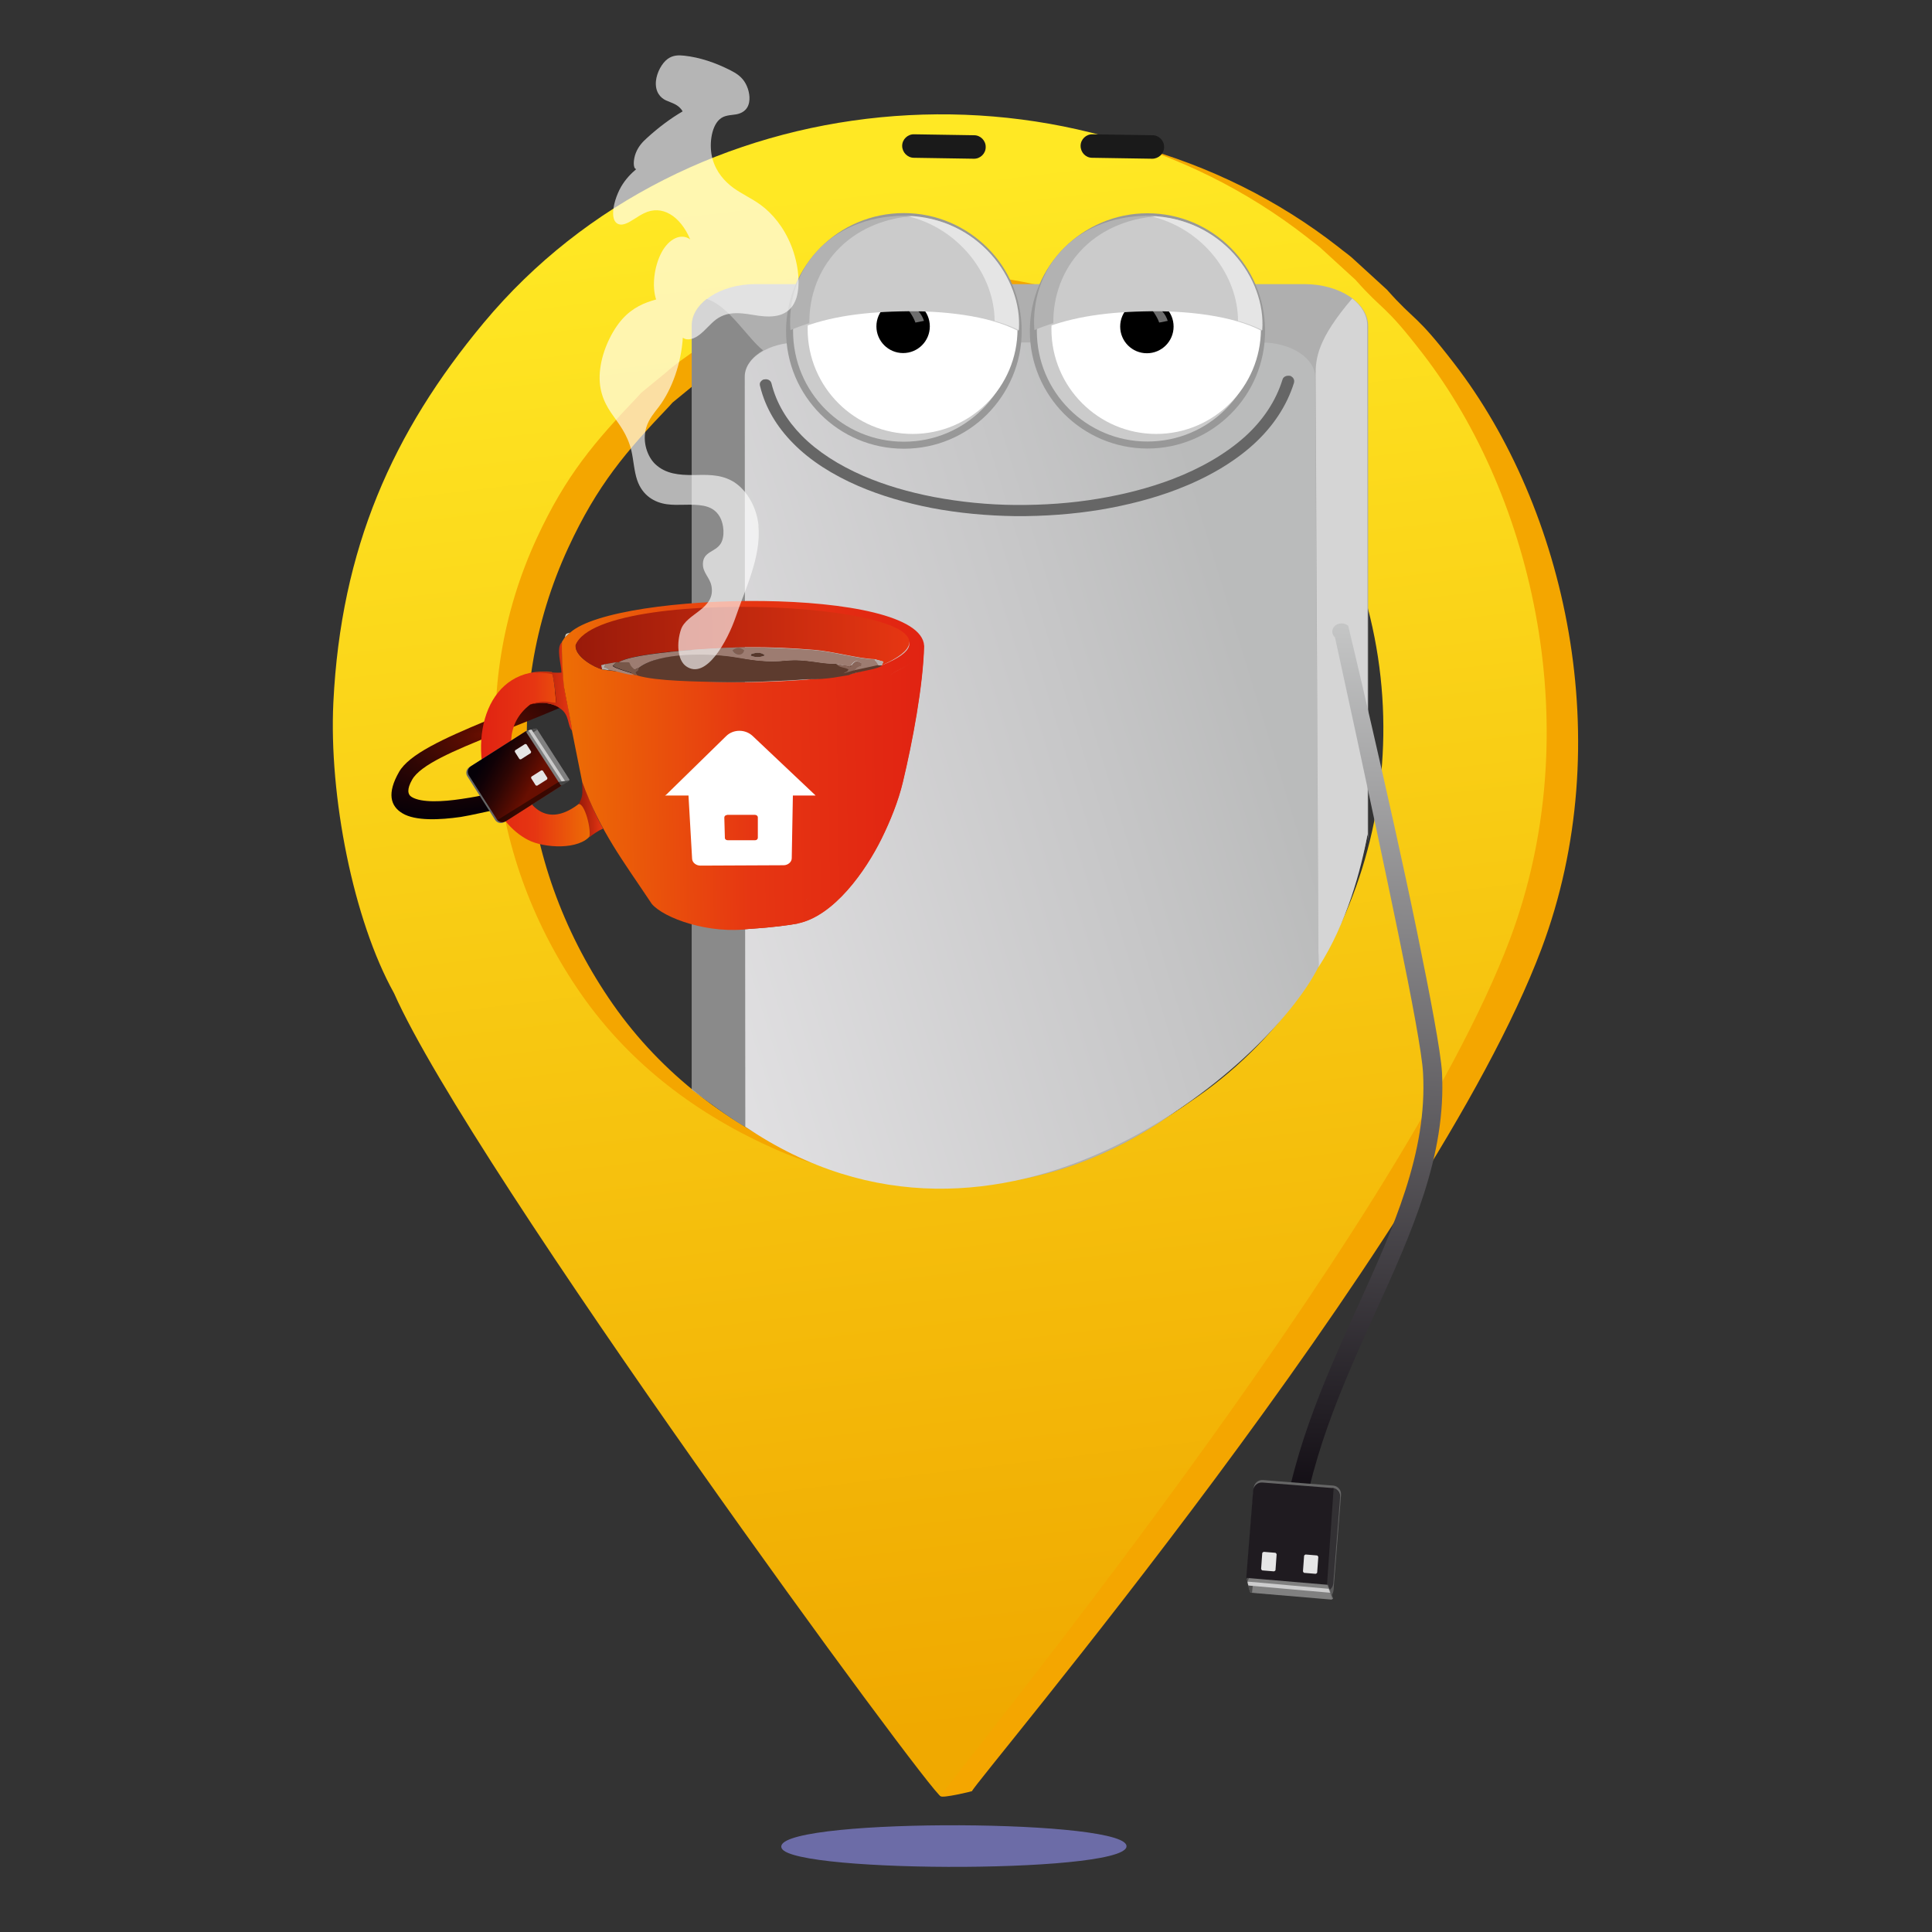 <?xml version="1.0" encoding="UTF-8"?>
<svg id="_Слой_2" data-name="Слой 2" xmlns="http://www.w3.org/2000/svg" xmlns:xlink="http://www.w3.org/1999/xlink" viewBox="0 0 102 102">
  <rect x="0" y="0" width="102" height="102" fill="#333333" stroke="none"/>
  <defs>
    <style>
      .cls-1 {
        fill: #a38377;
      }

      .cls-1, .cls-2, .cls-3, .cls-4, .cls-5, .cls-6, .cls-7, .cls-8, .cls-9, .cls-10, .cls-11, .cls-12, .cls-13, .cls-14, .cls-15, .cls-16, .cls-17, .cls-18, .cls-19, .cls-20, .cls-21, .cls-22, .cls-23, .cls-24, .cls-25, .cls-26, .cls-27, .cls-28, .cls-29, .cls-30, .cls-31, .cls-32, .cls-33, .cls-34, .cls-35, .cls-36, .cls-37, .cls-38, .cls-39, .cls-40, .cls-41 {
        fill-rule: evenodd;
      }

      .cls-2 {
        fill: url(#GradientFill_6-2);
      }

      .cls-3 {
        fill: #1a1a1a;
      }

      .cls-4 {
        fill: url(#GradientFill_1);
      }

      .cls-42, .cls-8, .cls-28 {
        fill: #fff;
      }

      .cls-5 {
        fill: url(#GradientFill_2);
      }

      .cls-6 {
        fill: url(#GradientFill_5);
      }

      .cls-7 {
        fill: #e5e5e5;
      }

      .cls-9 {
        fill: #9898ff;
        opacity: .57;
      }

      .cls-10 {
        opacity: .51;
      }

      .cls-10, .cls-20 {
        fill: #666;
      }

      .cls-11 {
        fill: #56372b;
      }

      .cls-12 {
        fill: #896559;
      }

      .cls-13 {
        fill: url(#GradientFill_7);
      }

      .cls-14 {
        fill: #989898;
      }

      .cls-43 {
        opacity: .64;
      }

      .cls-15 {
        fill: #afafaf;
      }

      .cls-16 {
        fill: url(#GradientFill_4);
      }

      .cls-17 {
        fill: url(#GradientFill_6);
      }

      .cls-18 {
        fill: #b2b2b2;
      }

      .cls-19, .cls-24 {
        opacity: .45;
      }

      .cls-21 {
        fill: #e6e6e6;
      }

      .cls-22 {
        fill: #5d3b2e;
      }

      .cls-23 {
        fill: url(#GradientFill_5-4);
      }

      .cls-24, .cls-33 {
        fill: #4d4d4d;
      }

      .cls-44 {
        fill: none;
      }

      .cls-25 {
        fill: url(#GradientFill_5-2);
      }

      .cls-26 {
        fill: #775749;
      }

      .cls-27 {
        fill: gray;
      }

      .cls-28 {
        opacity: .43;
      }

      .cls-29 {
        fill: #815e51;
      }

      .cls-30 {
        fill: url(#GradientFill_5-3);
      }

      .cls-31 {
        fill: #d5d5d5;
      }

      .cls-32 {
        fill: #f4a600;
      }

      .cls-34 {
        fill: #cbcbcb;
      }

      .cls-35 {
        fill: url(#GradientFill_3);
      }

      .cls-36 {
        fill: #9d7c71;
      }

      .cls-37 {
        fill: #d9d4c5;
      }

      .cls-38 {
        fill: #b6adaa;
      }

      .cls-39 {
        fill: #cccccd;
      }

      .cls-41 {
        fill: #1f1b20;
      }
    </style>
    <linearGradient id="GradientFill_1" data-name="GradientFill 1" x1="55.89" y1="90.68" x2="46.16" y2="9.62" gradientUnits="userSpaceOnUse">
      <stop offset="0" stop-color="#f0a900"/>
      <stop offset="1" stop-color="#ffe824"/>
    </linearGradient>
    <linearGradient id="GradientFill_2" data-name="GradientFill 2" x1="30.91" y1="45.36" x2="66.08" y2="34.59" gradientUnits="userSpaceOnUse">
      <stop offset="0" stop-color="#e5e4e6"/>
      <stop offset=".74" stop-color="#c6c6c7"/>
      <stop offset="1" stop-color="#babbbb"/>
    </linearGradient>
    <linearGradient id="GradientFill_3" data-name="GradientFill 3" x1="71.45" y1="82.33" x2="73.04" y2="33.13" gradientUnits="userSpaceOnUse">
      <stop offset="0" stop-color="#050007"/>
      <stop offset="1" stop-color="#c4c5c5"/>
    </linearGradient>
    <radialGradient id="GradientFill_4" data-name="GradientFill 4" cx="25.47" cy="38.83" fx="25.47" fy="38.83" r="8.47" gradientTransform="translate(-3.78 26.85) rotate(-14.03) scale(1 .48)" gradientUnits="userSpaceOnUse">
      <stop offset="0" stop-color="#680f01"/>
      <stop offset=".07" stop-color="#5f0d01"/>
      <stop offset=".49" stop-color="#2e0604"/>
      <stop offset=".82" stop-color="#100106"/>
      <stop offset="1" stop-color="#050007"/>
    </radialGradient>
    <linearGradient id="GradientFill_5" data-name="GradientFill 5" x1="48.89" y1="41.5" x2="37.58" y2="41.66" gradientUnits="userSpaceOnUse">
      <stop offset="0" stop-color="#e63612"/>
      <stop offset="1" stop-color="#991a0a"/>
    </linearGradient>
    <linearGradient id="GradientFill_6" data-name="GradientFill 6" x1="25.42" y1="40.09" x2="31.15" y2="40.06" gradientUnits="userSpaceOnUse">
      <stop offset="0" stop-color="#e12312"/>
      <stop offset=".49" stop-color="#e63612"/>
      <stop offset="1" stop-color="#ed6d05"/>
    </linearGradient>
    <linearGradient id="GradientFill_5-2" data-name="GradientFill 5" x1="30.11" y1="36.23" x2="28.01" y2="36.26" xlink:href="#GradientFill_5"/>
    <linearGradient id="GradientFill_5-3" data-name="GradientFill 5" x1="31.81" y1="42.74" x2="30.59" y2="42.75" xlink:href="#GradientFill_5"/>
    <linearGradient id="GradientFill_6-2" data-name="GradientFill 6" x1="48.84" y1="40.27" x2="29.96" y2="40.53" xlink:href="#GradientFill_6"/>
    <linearGradient id="GradientFill_7" data-name="GradientFill 7" x1="25.55" y1="40.06" x2="28.1" y2="41.49" gradientUnits="userSpaceOnUse">
      <stop offset="0" stop-color="#050007"/>
      <stop offset=".18" stop-color="#100106"/>
      <stop offset=".51" stop-color="#2e0604"/>
      <stop offset=".93" stop-color="#5f0d01"/>
      <stop offset="1" stop-color="#680f01"/>
    </linearGradient>
    <linearGradient id="GradientFill_5-4" data-name="GradientFill 5" x1="47.97" y1="33.52" x2="30.39" y2="33.76" xlink:href="#GradientFill_5"/>
  </defs>
  <g>
    <path class="cls-9" d="M41.27,97.58c.62,1.35,18.96,1.33,18.18-.2-.7-1.39-18.92-1.38-18.18,.2Z"/>
    <path class="cls-32" d="M72.64,29.02c4.63,10.78,1.17,23.12-7.7,29.35-1.07,.75-2.3,1.59-3.65,2.22-2.83,1.33-5.93,2.3-9.46,2.42l-.07,.02c-3.2-.04-6.38-.62-9.11-1.82-4.16-1.83-7.71-4.5-10.29-8.19-4.98-7.14-6.03-16.17-2.35-24.12,1.53-3.3,3.03-5.05,5.33-7.46,.04-.04,.13-.15,.17-.19l1.27-1.04c.54-.48,1.09-.86,1.73-1.3,11.92-8.18,28.45-3.09,34.13,10.11h0Zm-21.32,65.54c.07-.39,24.2-28.86,30.06-44.46,4.11-10.94,1.26-23.3-4.6-30.9-2.08-2.7-2.02-2.17-3.56-3.91l-1.86-1.7c-.26-.22-.42-.32-.7-.55C57.85,3.02,37.93,4.67,27.2,17.55c-4.81,5.77-7.54,11.91-7.94,20.04-.24,4.94,1.05,11.49,3.2,15.35,3.6,8.13,22.37,35.67,27.2,41.89,.09,.12,1.64-.25,1.67-.27Z"/>
    <path class="cls-4" d="M70.98,28.51c4.63,10.78,1.17,23.12-7.7,29.35-1.07,.75-2.3,1.59-3.65,2.22-2.83,1.33-5.93,2.3-9.46,2.42l-.07,.02c-3.2-.04-6.38-.62-9.11-1.82-4.16-1.83-7.71-4.5-10.29-8.19-4.98-7.14-6.03-16.17-2.35-24.12,1.53-3.3,3.03-5.05,5.33-7.46,.04-.04,.13-.15,.17-.19l1.27-1.04c.54-.48,1.09-.86,1.73-1.3,11.92-8.18,28.45-3.09,34.13,10.11h0Zm-21.32,66.32c.07-.39,24.2-29.65,30.06-45.25,4.11-10.94,1.26-23.3-4.6-30.9-2.08-2.7-2.02-2.17-3.56-3.91l-1.86-1.7c-.26-.22-.42-.32-.7-.55C56.18,2.5,36.27,4.16,25.54,17.04c-4.81,5.77-7.54,11.91-7.94,20.04-.24,4.94,1.05,11.49,3.2,15.35,4.1,9.26,28.61,42.65,28.87,42.4Z"/>
    <g>
      <path class="cls-15" d="M72.23,44.38V17.21c0-1.22-1.51-2.21-3.36-2.21h-28.99c-1.85,0-3.36,1-3.36,2.21V57.53c.73,.53,2.08,1.55,2.83,1.96,18.63,10.27,31.46-7.62,32.85-15.45l.04,.34Z"/>
      <path class="cls-5" d="M69.61,51.07l-.18-31.16c0-1.01-1.28-1.83-2.84-1.83h-24.44c-1.56,0-2.84,.82-2.84,1.83l.03,39.57c13.47,9.13,27.61-3.16,30.26-8.42Z"/>
      <path class="cls-31" d="M71.39,15.76c.49,.38,.79,.87,.79,1.4l.02,26.87h0c-.33,1.85-1.1,4.73-2.59,7.03l-.15-31.29c0-.83,.08-1.85,1.93-4.01Z"/>
      <path class="cls-10" d="M37.31,15.78c-.5,.38-.79,.87-.79,1.4V57.49c.69,.55,2.04,1.57,2.83,2l-.03-39.61c0-.55,.38-1.04,.97-1.38-.81-.63-1.82-2.36-2.97-2.71Z"/>
      <path class="cls-34" d="M60.58,11.44c3.33,0,6.03,2.7,6.03,6.03s-2.7,6.03-6.03,6.03-6.03-2.7-6.03-6.03,2.7-6.03,6.03-6.03Z"/>
      <path class="cls-14" d="M60.58,11.26c1.72,0,3.27,.7,4.39,1.82,1.12,1.12,1.82,2.68,1.82,4.39s-.69,3.27-1.82,4.39c-1.12,1.12-2.68,1.82-4.39,1.82s-3.27-.7-4.39-1.82c-1.12-1.12-1.82-2.68-1.82-4.39s.7-3.27,1.82-4.39c1.12-1.12,2.68-1.82,4.39-1.82h0Zm4.13,2.08c-1.06-1.06-2.52-1.71-4.13-1.71s-3.07,.66-4.13,1.71c-1.06,1.06-1.71,2.52-1.71,4.13s.65,3.07,1.71,4.13c1.06,1.06,2.52,1.71,4.13,1.71s3.08-.65,4.13-1.71c1.06-1.06,1.71-2.52,1.71-4.13s-.65-3.07-1.71-4.13Z"/>
      <path class="cls-8" d="M61.04,11.84c3.06,0,5.53,2.48,5.53,5.53s-2.48,5.54-5.53,5.54-5.53-2.48-5.53-5.54,2.48-5.53,5.53-5.53Z"/>
      <path class="cls-40" d="M60.55,15.83c.78,0,1.41,.63,1.41,1.41s-.63,1.41-1.41,1.41-1.41-.63-1.41-1.41,.63-1.41,1.41-1.41Z"/>
      <path class="cls-28" d="M60.75,16.28s.31,.35,.45,.75l.45-.09c-.11-.35-.35-.62-.57-.71l-.33,.04Z"/>
      <path class="cls-3" d="M57.66,8.33c-.34,0-.61-.28-.61-.63,0-.34,.29-.62,.63-.61l3.17,.05c.34,0,.62,.29,.61,.63,0,.34-.29,.61-.63,.61l-3.17-.05Z"/>
      <path class="cls-34" d="M66.61,17.47c.21-2.79-2.22-6.09-6.04-6.04-3.82,.05-6.02,2.88-5.8,6.04,1.56-.68,3.38-.98,5.61-1.03,2.22-.06,4.69,.22,6.23,1.03Z"/>
      <path class="cls-7" d="M66.64,17.43c.21-2.73-2.17-5.94-5.94-6.03,2.88,.66,4.67,3.22,4.66,5.54,.47,.13,.9,.3,1.28,.49Z"/>
      <path class="cls-18" d="M61.14,11.41c-.19-.01-.39-.02-.58-.02-3.92,.05-6.18,2.88-5.95,6.04,.32-.14,.66-.26,1-.37-.03-2.89,2.03-5.41,5.54-5.65Z"/>
      <path class="cls-34" d="M47.72,11.44c3.33,0,6.04,2.7,6.04,6.04s-2.7,6.04-6.04,6.04-6.04-2.7-6.04-6.04,2.7-6.04,6.04-6.04Z"/>
      <path class="cls-14" d="M47.72,11.25c1.72,0,3.27,.7,4.4,1.82s1.82,2.68,1.82,4.4-.7,3.27-1.82,4.4c-1.13,1.13-2.68,1.82-4.4,1.82s-3.27-.69-4.4-1.82c-1.13-1.13-1.82-2.68-1.82-4.4s.7-3.27,1.82-4.4c1.12-1.13,2.68-1.82,4.4-1.82h0Zm4.14,2.08c-1.06-1.06-2.52-1.72-4.14-1.72s-3.08,.66-4.14,1.72c-1.06,1.06-1.71,2.52-1.71,4.14s.65,3.08,1.71,4.14c1.06,1.06,2.52,1.71,4.14,1.71s3.08-.65,4.14-1.71c1.06-1.06,1.71-2.52,1.71-4.14s-.65-3.08-1.71-4.14Z"/>
      <path class="cls-8" d="M48.18,11.83c3.06,0,5.54,2.48,5.54,5.54s-2.48,5.54-5.54,5.54-5.54-2.48-5.54-5.54,2.48-5.54,5.54-5.54Z"/>
      <path class="cls-40" d="M47.68,15.82c.78,0,1.41,.63,1.41,1.41s-.63,1.41-1.41,1.41-1.41-.63-1.41-1.41,.63-1.41,1.41-1.41Z"/>
      <path class="cls-28" d="M47.88,16.28s.31,.35,.45,.75l.45-.09c-.11-.35-.35-.62-.57-.71l-.33,.04Z"/>
      <path class="cls-34" d="M53.76,17.47c.21-2.8-2.22-6.1-6.05-6.04-3.82,.05-6.03,2.88-5.81,6.04,1.56-.69,3.39-.98,5.61-1.03,2.23-.06,4.7,.22,6.24,1.03Z"/>
      <path class="cls-7" d="M53.79,17.43c.21-2.74-2.17-5.95-5.95-6.04,2.88,.66,4.67,3.23,4.67,5.55,.47,.14,.91,.3,1.28,.49Z"/>
      <path class="cls-18" d="M48.27,11.41c-.19-.01-.39-.02-.58-.02-3.93,.05-6.19,2.88-5.96,6.04,.32-.14,.66-.26,1-.37-.03-2.89,2.04-5.42,5.54-5.66Z"/>
      <path class="cls-20" d="M40.27,20.32c-.02-.07,.04-.15,.13-.16,.09-.02,.17,.03,.19,.1,.55,2.23,2.41,3.89,4.93,4.98,2.32,1,5.19,1.52,8.1,1.55,2.91,.03,5.86-.42,8.33-1.37,2.9-1.11,5.15-2.89,5.9-5.36,.02-.07,.11-.12,.2-.1s.14,.1,.12,.17c-.78,2.55-3.1,4.4-6.08,5.54-2.52,.96-5.52,1.43-8.47,1.39-2.96-.03-5.88-.56-8.25-1.58-2.6-1.13-4.53-2.85-5.1-5.17Z"/>
      <path class="cls-20" d="M40.12,20.36v-.02c-.02-.07,0-.15,.05-.2,.04-.05,.1-.1,.17-.11h.03c.08-.02,.15,0,.22,.03,.07,.04,.12,.1,.14,.18,.26,1.05,.82,1.97,1.6,2.76,.85,.86,1.96,1.56,3.24,2.12,1.13,.49,2.39,.86,3.74,1.12,1.38,.26,2.84,.41,4.3,.42,1.47,.01,2.95-.09,4.37-.33,1.38-.23,2.7-.57,3.91-1.03,1.49-.57,2.8-1.32,3.83-2.24,.94-.85,1.63-1.86,1.99-3.02,.02-.08,.08-.14,.15-.17,.06-.03,.15-.04,.22-.03h.03c.07,.03,.13,.07,.17,.13,.04,.06,.06,.14,.04,.21v.02c-.39,1.25-1.13,2.34-2.14,3.26-1.08,.98-2.47,1.78-4.04,2.38-1.25,.48-2.62,.83-4.04,1.07-1.46,.24-2.98,.35-4.48,.34-1.51-.02-3.01-.16-4.43-.43-1.38-.27-2.69-.65-3.87-1.16-1.36-.59-2.55-1.34-3.45-2.26-.85-.86-1.46-1.86-1.74-3.01Z"/>
      <path class="cls-3" d="M48.25,8.33c-.34,0-.62-.29-.62-.63,0-.34,.29-.62,.63-.61l3.17,.05c.34,0,.62,.29,.61,.63,0,.34-.29,.62-.63,.61l-3.17-.05Z"/>
    </g>
    <path class="cls-35" d="M70.48,33.65c-.19-.17-.19-.44,0-.61,.19-.17,.51-.17,.7,0,0,0,2.19,9.13,3.62,16.09,.71,3.46,1.27,6.42,1.33,7.49,.23,4.4-1.59,8.43-3.53,12.7-1.75,3.87-3.6,7.95-4.05,12.64-.02,.24-.26,.41-.54,.39-.27-.02-.48-.22-.46-.46,.46-4.82,2.34-8.96,4.12-12.89,1.9-4.19,3.69-8.14,3.46-12.35-.05-1.01-.6-3.93-1.31-7.37-1.41-6.84-3.34-15.63-3.34-15.63Z"/>
    <path class="cls-16" d="M26.3,42.73c-.6,.11-1.4,.31-1.97,.4-1.11,.16-2.4,.22-3.08-.19-.64-.38-.83-1.06-.18-2.19,1.05-1.84,7.17-3.31,12.2-6.13,1.69-.95,3.11-1.75,3.95-2.27l-.32,1.19c-.85,.5-2.02,1.16-3.36,1.91-4.93,2.77-10.89,4.15-11.78,5.71-.29,.51-.24,.79-.02,.92,.52,.31,1.64,.25,2.63,.1,1.36-.2,1.35-.29,1.94-.39,.23-.04,.42,.13,.42,.39s-.19,.51-.42,.55Z"/>
    <path class="cls-6" d="M42.1,48.76c-.75,.15-3.91,.51-4.43,.15,.38,.05,3.42,.44,4.96-1.46,.99-1.21,1.96-2.5,2.53-3.97,.66-1.7,1.03-3.33,1.35-5.12,.08-.48,.23-2.37,.41-2.61,.36-.49,1.07-.28,1.86-1.67-.05,2.12-.62,5.11-1.12,7.2-.24,1.01-.67,2.07-1.13,3-.83,1.68-2.51,4.09-4.44,4.47Z"/>
    <path class="cls-17" d="M28,37.19c-1.38,1.05-1.13,2.61-.58,4.11,.6,1.63,1.68,2.27,3.14,1.14,.16-.02,.32,.01,.41,.23,.06,.15,.11,.29,.18,.43,.14,.33,.15,.65,.04,.99-.6,.8-2.46,.69-3.3,.26-.92-.47-1.6-1.38-1.98-2.32-1.28-3.14-.15-6.92,3.23-6.55,.1,.22,.23,1.53,.22,1.78-.39-.16-.91-.22-1.36-.07Z"/>
    <path class="cls-25" d="M30.21,38.59c-.27-.28-.12-.84-.64-1.19-.53-.36-.97-.31-1.57-.21,.84-.25,.84-.11,1.35-.09,.02-.25-.11-1.29-.2-1.51-.06-.02-.36-.09-.95-.08,.65-.07,1.01,.03,1.44,0,0-.45-.31-1.33,.04-1.62-.03,.5,.05,2,.12,2.48,.06,.38,.43,2.08,.41,2.24Z"/>
    <path class="cls-30" d="M31.85,43.74c-.28,.12-.49,.28-.74,.46,.12-.4-.24-1.8-.56-1.75,.22-.4,.21-.51,.18-1.14l.54,1.27c.21,.48,.32,.71,.57,1.17Z"/>
    <path class="cls-2" d="M31.81,35.35c2.26,.27,3.72,.6,6.17,.66,1.78,.05,4.89-.06,6.69-.37l1.3-.33c.31-.1,.25,0,.46-.21l-.04,.02h.17c7.22-2.91-14.86-4.28-16.17-1.05-.05,.6,.98,1.16,1.42,1.28h0Zm10.3,13.41c-.4,.08-1.46,.22-2.46,.27-2.21,.32-4.61-.56-5.24-1.31-1.55-2.33-2.68-3.76-3.67-6.42l-.54-2.7c.02-.17-.35-1.86-.41-2.24-.08-.49-.15-1.98-.12-2.48l.15-.23,.28-.25c2.44-2.21,18.5-2.47,18.69,.69-.05,2.12-.62,5.11-1.12,7.2-.24,1.01-.67,2.07-1.13,3-.83,1.68-2.51,4.09-4.44,4.47h0Zm.45-1.22s.06-.06,.08-.1c-.03,.03-.05,.07-.08,.1h0Zm4.45-11.88c.28-.29,.71-.3,1.21-.8-.5,.5-.93,.52-1.21,.8Z"/>
    <g>
      <path class="cls-20" d="M26.15,43.3l-1.48-2.32c-.1-.16-.05-.37,.1-.47l3.02-1.92s.44-.11,.51-.13c.04,0,.07,.07,.11,.13l1.48,2.32c.1,.16,.05,.37-.1,.47l-3.17,2.02c-.16,.1-.37,.05-.47-.1Z"/>
      <path class="cls-13" d="M26.23,43.25l-1.48-2.32c-.1-.16-.05-.37,.1-.47l2.87-1.83s.04-.03,.07-.03c.15-.04,.31,0,.4,.14l1.48,2.32c.1,.16,.05,.37-.1,.47l-2.87,1.83c-.16,.1-.37,.05-.47-.1Z"/>
      <path class="cls-7" d="M28.28,41.46l-.24-.38s0-.06,.02-.08l.52-.33s.06,0,.08,.02l.24,.38s0,.06-.02,.08l-.52,.33s-.06,0-.08-.02Z"/>
      <path class="cls-7" d="M27.42,40.07l-.24-.38s0-.06,.02-.08l.52-.33s.06,0,.08,.02l.24,.38s0,.06-.02,.08l-.52,.33s-.06,0-.08-.02Z"/>
      <path class="cls-27" d="M29.59,41.44l-1.81-2.79s0-.05,.02-.06l.47-.11s.06,0,.08,.02l1.71,2.65s0,.06-.02,.08l-.39,.23s-.06,0-.08-.02Z"/>
      <path class="cls-33" d="M27.9,38.57s.24-.07,.39-.1c.05,0,.07,.03,.08,.05h0s-.35,.24-.35,.24l-.13-.19Z"/>
      <path class="cls-34" d="M29.65,41.25l-1.75-2.68s0,0,0-.01l.14-.04s.02,0,.03,.01l1.76,2.7s-.18,.03-.18,.02Z"/>
      <path class="cls-19" d="M26.71,43.35l3.37-2.15-.58,.08-3.23,2.01c.11,.11,.29,.13,.45,.06Z"/>
      <path class="cls-33" d="M27.78,38.64l.03,.05,.09-.13-.1,.03s-.03,.03-.02,.05Z"/>
    </g>
    <path class="cls-23" d="M46.55,35.13l.09-.2-.47-.13c-.87-.03-2.17-.41-3.19-.49-1.2-.1-2.34-.15-3.54-.14-1.12,0-6.05,.24-6.79,.81l-.11-.02-.56,.1-.23,.06,.05,.22c-.45-.11-1.46-.68-1.41-1.28,1.31-3.42,23.39-2.12,16.17,1.06Z"/>
    <path class="cls-22" d="M44.15,35.04c.19,.23,2.12-.05,2.41,.09-.14,.21-1.46,.34-1.73,.51-.39,.05-1.08,.24-2.2,.22-1.27,.1-3.39,.18-4.64,.15-1.1-.03-3.35-.04-4.35-.35l-.08-.16c.21-.17,.1-.05,.2-.26,1.08-.83,3.76-.77,5.07-.55,.97,.16,1.67,.28,2.66,.18,1.1-.11,1.88,.2,2.66,.16Z"/>
    <path class="cls-36" d="M40.39,34.6c-.16-.13-.37-.17-.62-.1-.3,.09-.04,0-.15,.11,.25,.11,.52,.11,.77-.01h0Zm-1.11-.27c-.23-.18-.39-.15-.62,0,.12,.28,.55,.33,.62,0h0Zm6.88,.47c.12,.13-.06,.07,.24,.14l-.02,.18,.04-.02-1.34,.29c.36-.43,.35-.04,.38-.39-.32-.21-.43-.03-.58,.2l-.75-.16c-.78,.04-1.56-.27-2.66-.16-.99,.1-1.69-.02-2.66-.18-1.31-.22-3.99-.28-5.07,.55l-.26,.12c-.52-.41,.07-.4-.85-.38,.74-.58,5.67-.8,6.79-.81,1.2,0,2.34,.05,3.54,.14,1.02,.08,2.32,.46,3.19,.49Z"/>
    <path class="cls-26" d="M33.76,35.24c-.1,.22,0,.09-.2,.26l.08,.16-.15-.02-.12-.09c-.17-.08-.03-.02-.17-.07-.26-.09-.66-.19-.84-.33l.19-.2,.11,.02c.93-.02,.33-.03,.85,.38l.26-.12Z"/>
    <path class="cls-1" d="M33.48,35.64c-.47-.02-.89-.22-1.3-.25-.19-.16,0-.08-.28-.16l.07-.17,.56-.1-.19,.2c.18,.14,.58,.24,.84,.33,.14,.04,0-.01,.17,.07l.12,.09Z"/>
    <path class="cls-12" d="M45.09,35.39l-.56,.16c.27-.17,.13,0,.27-.21-.29-.14-.46-.07-.65-.29l.75,.16c.15-.22,.26-.41,.58-.2-.03,.34-.02-.05-.38,.39Z"/>
    <path class="cls-29" d="M39.29,34.33c-.07,.34-.5,.28-.62,0,.23-.16,.38-.18,.62,0Z"/>
    <path class="cls-11" d="M40.39,34.6c-.25,.12-.52,.12-.77,.01,.11-.11-.14-.02,.15-.11,.25-.07,.45-.04,.62,.1Z"/>
    <path class="cls-38" d="M46.17,34.8l.47,.13-.09,.2h-.17"/>
    <path class="cls-38" d="M32.18,35.39l-.39-.05-.05-.22,.23-.06-.07,.17c.28,.08,.1,0,.28,.16Z"/>
    <path class="cls-37" d="M29.82,33.65c.06-.23,.07-.18,.27-.25l-.27,.25Z"/>
    <path class="cls-8" d="M35.16,41.97l3.18-3.11c.38-.37,1.01-.37,1.4,0l3.28,3.1,.04,.04h-7.95s.04-.03,.04-.03Z"/>
    <path class="cls-8" d="M36.77,41.6h4.65c.24,0,.44,.18,.44,.4l-.06,3.31c0,.2-.2,.37-.43,.37l-4.39,.02c-.23,0-.43-.16-.44-.36l-.19-3.32c-.01-.22,.18-.41,.42-.41h0Zm1.61,1.43c-.08,0-.14,.06-.14,.13l.03,1.08c0,.07,.07,.12,.15,.12h1.45c.08,0,.14-.06,.14-.13v-1.08c0-.07-.07-.13-.15-.13h-1.48Z"/>
    <g>
      <path class="cls-20" d="M70.37,78.43l-3.69-.29c-.25-.02-.47,.17-.49,.42l-.37,4.8s.15,.59,.17,.68c.01,.05,.13,.04,.23,.05l3.69,.29c.25,.02,.47-.17,.49-.42l.4-5.04c.02-.25-.17-.47-.42-.49Z"/>
      <path class="cls-41" d="M70.34,78.56l-3.69-.29c-.25-.02-.47,.17-.49,.42l-.36,4.56s0,.07,0,.1c.05,.21,.2,.37,.41,.38l3.69,.29c.25,.02,.47-.17,.49-.42l.36-4.56c.02-.25-.17-.47-.42-.49Z"/>
      <path class="cls-21" d="M69.53,82.12l-.6-.05s-.08,.03-.08,.07l-.06,.82s.03,.08,.07,.08l.6,.05s.08-.03,.08-.07l.06-.82s-.03-.08-.07-.08Z"/>
      <path class="cls-21" d="M67.33,81.98l-.61-.05s-.08,.03-.08,.07l-.06,.83s.03,.08,.07,.08l.61,.05s.08-.03,.08-.07l.06-.83s-.03-.08-.07-.08Z"/>
      <path class="cls-27" d="M70.1,83.67l-4.23-.36s-.06,.04-.04,.07l.17,.63s.03,.08,.07,.08l4.22,.36s.1-.03,.08-.07c-.03-.06-.27-.71-.26-.71Z"/>
      <path class="cls-33" d="M65.85,83.5s.07,.33,.13,.52c.02,.06,.08,.06,.12,.07h0s.06-.56,.06-.56l-.31-.03Z"/>
      <path class="cls-39" d="M70.15,83.88l-4.28-.38s-.01,0-.01,0l.04,.19s.02,.02,.03,.02l4.31,.38s-.07-.23-.08-.23Z"/>
      <path class="cls-24" d="M70.77,79.06l-.43,5.35-.28-.74,.35-5.1c.2,.06,.34,.26,.35,.49Z"/>
      <path class="cls-33" d="M65.86,83.31h.09s-.1,.19-.1,.19l-.03-.13s.02-.06,.04-.05Z"/>
    </g>
    <g class="cls-43">
      <path class="cls-42" d="M40.05,27.77h0c-.11-1.12-.73-2.01-1.4-2.38-.67-.37-1.39-.32-2.08-.31-.7,0-1.42-.05-1.98-.58-.4-.38-.7-1.17-.47-1.93,.14-.46,.42-.77,.67-1.1,.69-.92,1.17-2.27,1.26-3.64,.27,.19,.62,.05,.91-.18,.29-.23,.55-.56,.84-.78,.7-.52,1.5-.31,2.25-.2,.75,.1,1.58,.06,1.94-.79,.31-.73,.17-1.95-.22-2.92-.39-.97-.99-1.69-1.62-2.15-.47-.34-.97-.56-1.43-.89-.46-.34-.9-.82-1.1-1.52-.2-.7-.08-1.69,.36-2.09,.26-.24,.58-.22,.87-.27,.3-.05,.62-.21,.7-.64,.07-.37-.06-.82-.26-1.11-.2-.29-.46-.44-.71-.57-.82-.42-1.64-.69-2.45-.78-.29-.03-.59-.04-.88,.17-.29,.21-.57,.69-.62,1.17-.05,.57,.23,.88,.53,1.02,.3,.14,.66,.2,.88,.58-.65,.38-1.29,.86-1.9,1.42-.21,.19-.43,.42-.57,.77-.14,.35-.16,.83,.02,.86-.28,.24-.56,.52-.8,.93-.24,.42-.43,1-.42,1.43,.01,.51,.31,.64,.63,.53,.32-.11,.66-.4,1-.56,.94-.47,1.91,.13,2.44,1.38-.48-.35-1.13-.04-1.52,.7-.39,.74-.51,1.79-.28,2.47-.61,.17-1.23,.42-1.78,1.03-.55,.61-1.05,1.65-1.17,2.61-.14,1.05,.18,1.76,.57,2.34,.39,.57,.87,1.12,1.08,2.03,.11,.49,.14,1.06,.3,1.53,.28,.82,.92,1.18,1.56,1.27,.63,.09,1.29-.04,1.93,.08,.32,.06,.65,.2,.87,.58,.22,.38,.28,1.05,.05,1.42-.29,.46-.93,.41-.94,1.07-.01,.47,.36,.71,.45,1.16,.24,1.23-1.32,1.44-1.61,2.31-.23,.69-.2,1.61,.28,1.94,1.05,.73,2.18-1.34,2.62-2.63,.46-1.38,1.35-3.14,1.19-4.8Z"/>
    </g>
  </g>
  <rect class="cls-44" width="102" height="102"/>
</svg>